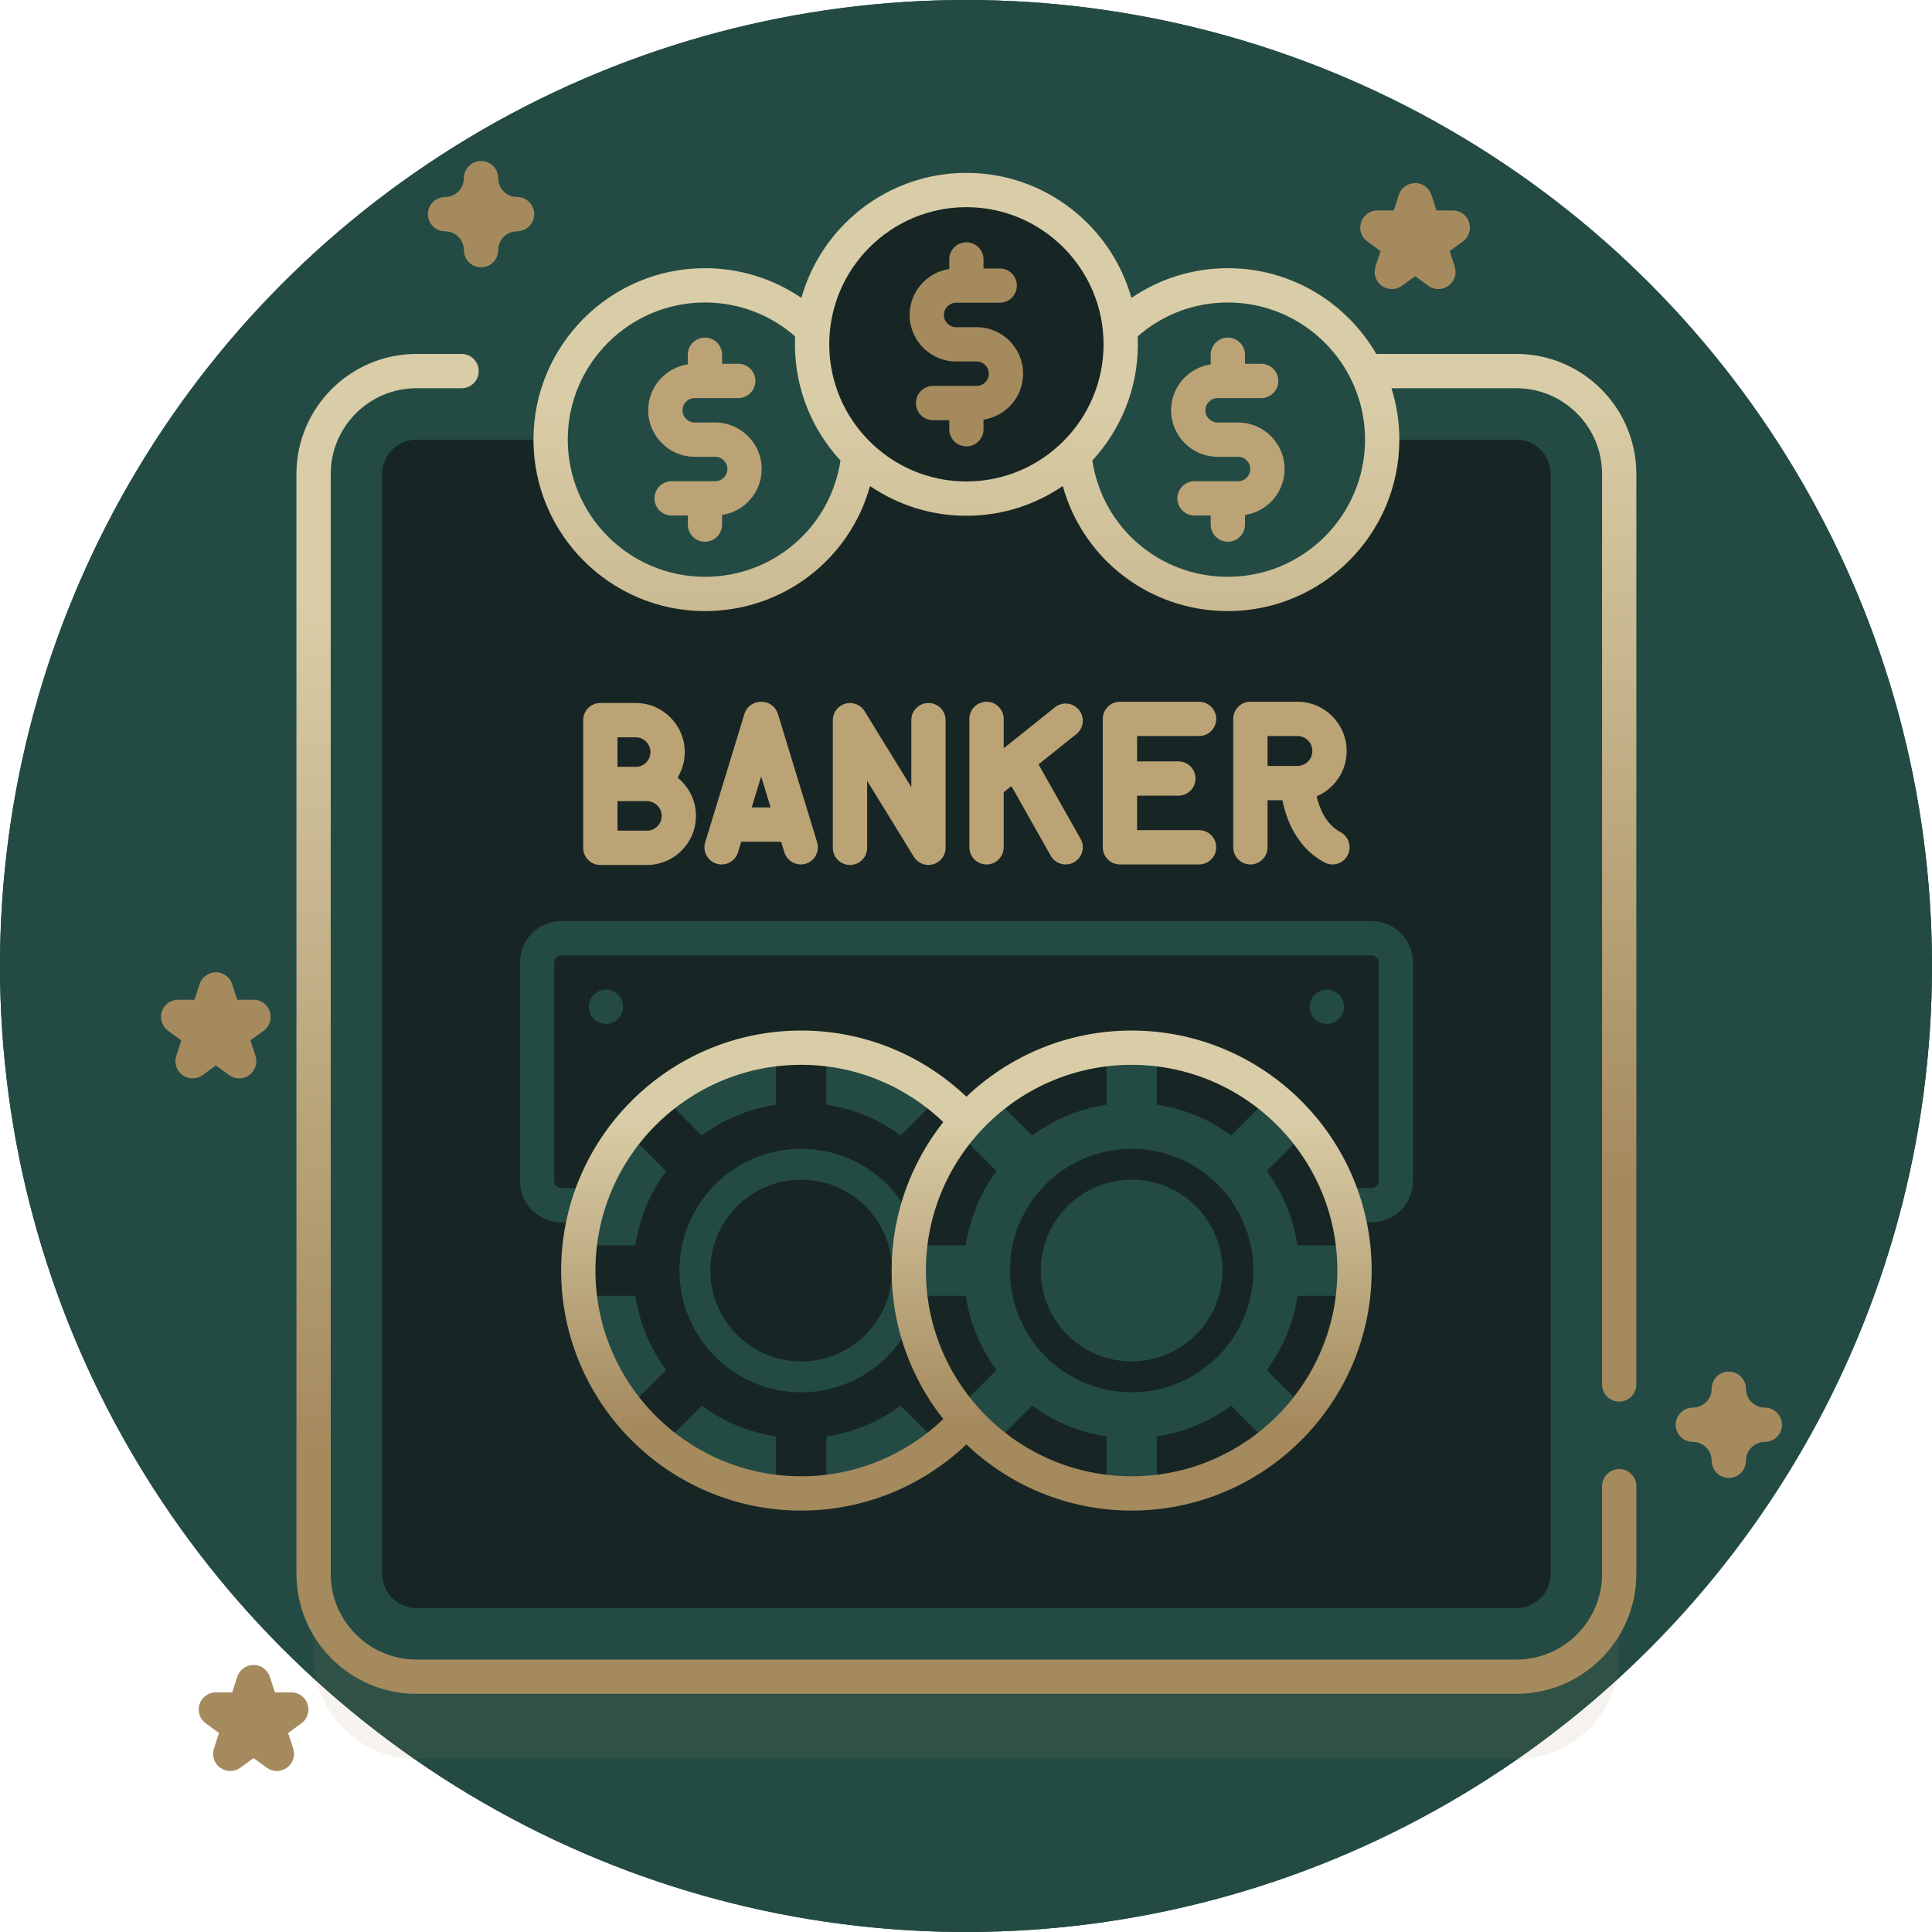 <svg width="96" height="96" viewBox="0 0 96 96" fill="none" xmlns="http://www.w3.org/2000/svg">
<g filter="url(#filter0_b_42_4304)">
<circle cx="48" cy="48" r="48" fill="#234B44"/>
<circle cx="48" cy="48" r="47.25" stroke="#234B44" stroke-width="1.5"/>
</g>
<path opacity="0.1" d="M75.346 87.403H20.693C17.87 87.403 15.582 85.115 15.582 82.292V27.639C15.582 24.816 17.87 22.528 20.693 22.528H75.346C78.169 22.528 80.457 24.816 80.457 27.639V82.292C80.457 85.115 78.169 87.403 75.346 87.403Z" fill="url(#paint0_linear_42_4304)"/>
<path d="M75.348 83.314H20.695C17.872 83.314 15.584 81.026 15.584 78.203V23.55C15.584 20.727 17.872 18.439 20.695 18.439H75.348C78.171 18.439 80.46 20.727 80.46 23.55V78.203C80.46 81.026 78.171 83.314 75.348 83.314Z" fill="#234B44"/>
<path d="M77.052 23.549V78.204C77.052 79.144 76.289 79.907 75.348 79.907H20.694C19.753 79.907 18.99 79.144 18.99 78.204V23.549C18.99 22.609 19.753 21.846 20.694 21.846H75.348C76.289 21.846 77.052 22.609 77.052 23.549Z" fill="#172624"/>
<path d="M70.208 58.69V47.814C70.208 46.687 69.29 45.769 68.163 45.769H27.882C26.755 45.769 25.838 46.687 25.838 47.814V58.69C25.838 59.818 26.755 60.735 27.882 60.735H68.163C69.29 60.735 70.208 59.818 70.208 58.69ZM27.882 59.031C27.695 59.031 27.542 58.878 27.542 58.69V47.814C27.542 47.626 27.695 47.473 27.882 47.473H68.163C68.351 47.473 68.504 47.626 68.504 47.814V58.69C68.504 58.878 68.351 59.031 68.163 59.031H27.882Z" fill="#234B44"/>
<path d="M39.811 74.208C45.927 74.208 50.886 69.25 50.886 63.133C50.886 57.017 45.927 52.059 39.811 52.059C33.695 52.059 28.736 57.017 28.736 63.133C28.736 69.25 33.695 74.208 39.811 74.208Z" fill="#234B44"/>
<path d="M48.475 56.24C47.953 55.585 47.359 54.991 46.704 54.469L41.063 60.109V52.132C40.652 52.085 40.234 52.059 39.811 52.059C39.387 52.059 38.969 52.085 38.558 52.132V60.109L32.918 54.469C32.262 54.991 31.668 55.585 31.146 56.24L36.787 61.881H28.809C28.762 62.292 28.736 62.71 28.736 63.134C28.736 63.557 28.762 63.975 28.809 64.386H36.787L31.146 70.027C31.668 70.682 32.263 71.276 32.918 71.798L38.558 66.158V74.136C38.969 74.182 39.387 74.208 39.811 74.208C40.234 74.208 40.652 74.182 41.063 74.136V66.158L46.704 71.798C47.359 71.276 47.953 70.682 48.476 70.027L42.835 64.386H50.813C50.859 63.975 50.885 63.557 50.885 63.134C50.885 62.71 50.859 62.292 50.813 61.881H42.835L48.475 56.24Z" fill="#172624"/>
<path d="M39.812 71.471C44.417 71.471 48.15 67.738 48.15 63.133C48.15 58.529 44.417 54.796 39.812 54.796C35.208 54.796 31.475 58.529 31.475 63.133C31.475 67.738 35.208 71.471 39.812 71.471Z" fill="#172624"/>
<path d="M39.81 69.182C43.151 69.182 45.859 66.474 45.859 63.133C45.859 59.793 43.151 57.085 39.81 57.085C36.47 57.085 33.762 59.793 33.762 63.133C33.762 66.474 36.47 69.182 39.81 69.182Z" fill="#234B44"/>
<path d="M45.859 63.133C45.859 62.895 45.844 62.66 45.817 62.428C45.417 63.53 45.192 64.715 45.164 65.949C45.607 65.108 45.859 64.15 45.859 63.133Z" fill="#FFC498"/>
<path d="M39.812 67.648C42.306 67.648 44.327 65.627 44.327 63.133C44.327 60.64 42.306 58.618 39.812 58.618C37.318 58.618 35.297 60.64 35.297 63.133C35.297 65.627 37.318 67.648 39.812 67.648Z" fill="#172624"/>
<path d="M56.231 74.208C62.347 74.208 67.305 69.25 67.305 63.133C67.305 57.017 62.347 52.059 56.231 52.059C50.114 52.059 45.156 57.017 45.156 63.133C45.156 69.25 50.114 74.208 56.231 74.208Z" fill="#172624"/>
<path d="M64.895 56.24C64.373 55.585 63.779 54.991 63.124 54.469L57.483 60.109V52.132C57.072 52.085 56.654 52.059 56.231 52.059C55.807 52.059 55.389 52.085 54.978 52.132V60.109L49.337 54.469C48.682 54.991 48.088 55.585 47.566 56.24L53.207 61.881H45.229C45.182 62.292 45.156 62.71 45.156 63.134C45.156 63.557 45.182 63.975 45.229 64.386H53.207L47.566 70.027C48.088 70.682 48.682 71.276 49.337 71.798L54.978 66.158V74.136C55.389 74.182 55.807 74.208 56.231 74.208C56.654 74.208 57.072 74.182 57.483 74.136V66.158L63.124 71.798C63.779 71.276 64.373 70.682 64.895 70.027L59.255 64.386H67.233C67.279 63.975 67.305 63.557 67.305 63.134C67.305 62.71 67.279 62.292 67.233 61.881H59.255L64.895 56.24Z" fill="#234B44"/>
<path d="M56.23 51.207C53.05 51.207 50.16 52.46 48.019 54.496C45.88 52.46 42.99 51.207 39.809 51.207C33.233 51.207 27.883 56.557 27.883 63.133C27.883 69.71 33.233 75.06 39.809 75.06C42.99 75.06 45.88 73.806 48.019 71.771C50.159 73.807 53.05 75.06 56.23 75.06C62.806 75.06 68.157 69.71 68.157 63.133C68.157 56.557 62.806 51.207 56.23 51.207ZM29.587 63.133C29.587 57.497 34.173 52.91 39.809 52.91C42.548 52.91 45.035 53.995 46.871 55.754C45.266 57.786 44.304 60.348 44.304 63.133C44.304 65.918 45.266 68.481 46.871 70.513C45.035 72.272 42.548 73.356 39.809 73.356C34.173 73.356 29.587 68.769 29.587 63.133ZM56.23 73.356C50.593 73.356 46.007 68.77 46.007 63.133C46.007 57.497 50.593 52.911 56.23 52.911C61.867 52.911 66.453 57.497 66.453 63.133C66.453 68.77 61.867 73.356 56.23 73.356Z" fill="url(#paint1_linear_42_4304)"/>
<path d="M56.23 71.471C60.835 71.471 64.568 67.738 64.568 63.133C64.568 58.529 60.835 54.796 56.23 54.796C51.626 54.796 47.893 58.529 47.893 63.133C47.893 67.738 51.626 71.471 56.23 71.471Z" fill="#234B44"/>
<path d="M56.23 69.182C59.571 69.182 62.279 66.474 62.279 63.133C62.279 59.793 59.571 57.085 56.23 57.085C52.89 57.085 50.182 59.793 50.182 63.133C50.182 66.474 52.89 69.182 56.23 69.182Z" fill="#172624"/>
<path d="M56.23 67.648C58.724 67.648 60.745 65.627 60.745 63.133C60.745 60.64 58.724 58.618 56.23 58.618C53.736 58.618 51.715 60.64 51.715 63.133C51.715 65.627 53.736 67.648 56.23 67.648Z" fill="#234B44"/>
<path d="M32.145 42.98H29.83C29.36 42.98 28.979 42.598 28.979 42.128V35.784C28.979 35.314 29.36 34.932 29.83 34.932H31.587C32.931 34.932 34.025 36.026 34.025 37.37C34.025 37.835 33.894 38.27 33.667 38.64C34.225 39.087 34.582 39.773 34.582 40.542C34.582 41.886 33.489 42.98 32.145 42.98ZM30.682 41.276H32.145C32.549 41.276 32.879 40.946 32.879 40.542C32.879 40.137 32.549 39.808 32.145 39.808H30.682V41.276ZM30.682 38.104H31.587C31.991 38.104 32.321 37.775 32.321 37.37C32.321 36.965 31.991 36.636 31.587 36.636H30.682V38.104Z" fill="#BCA376"/>
<path d="M46.135 42.98C45.844 42.98 45.567 42.831 45.409 42.574L43.087 38.797V42.128C43.087 42.598 42.705 42.98 42.235 42.98C41.764 42.98 41.383 42.598 41.383 42.128V35.785C41.383 35.403 41.636 35.069 42.003 34.965C42.37 34.861 42.761 35.013 42.96 35.338L45.283 39.115V35.784C45.283 35.314 45.664 34.932 46.135 34.932C46.605 34.932 46.986 35.314 46.986 35.784V42.128C46.986 42.509 46.733 42.844 46.366 42.947C46.29 42.969 46.212 42.98 46.135 42.98Z" fill="#BCA376"/>
<path d="M53.694 41.683L51.603 37.981L53.484 36.476C53.852 36.181 53.911 35.645 53.617 35.278C53.323 34.911 52.787 34.851 52.42 35.145L49.872 37.184V35.721C49.872 35.251 49.49 34.87 49.02 34.87C48.549 34.87 48.168 35.251 48.168 35.721V42.102C48.168 42.573 48.549 42.954 49.02 42.954C49.49 42.954 49.872 42.573 49.872 42.102V39.366L50.255 39.059L52.21 42.521C52.367 42.798 52.655 42.954 52.953 42.954C53.094 42.954 53.238 42.919 53.371 42.844C53.781 42.612 53.925 42.093 53.694 41.683Z" fill="#BCA376"/>
<path d="M59.581 36.573C60.051 36.573 60.433 36.192 60.433 35.721C60.433 35.251 60.051 34.869 59.581 34.869H55.649C55.178 34.869 54.797 35.251 54.797 35.721V42.102C54.797 42.572 55.178 42.954 55.649 42.954H59.581C60.051 42.954 60.433 42.572 60.433 42.102C60.433 41.631 60.051 41.25 59.581 41.25H56.501V39.537H58.553C59.024 39.537 59.405 39.156 59.405 38.685C59.405 38.214 59.024 37.833 58.553 37.833H56.501V36.573H59.581V36.573Z" fill="#BCA376"/>
<path d="M66.611 41.351C65.877 40.957 65.559 40.152 65.422 39.569C66.299 39.197 66.915 38.327 66.915 37.316C66.915 35.967 65.817 34.869 64.468 34.869H62.131C61.661 34.869 61.279 35.251 61.279 35.721V42.102C61.279 42.572 61.661 42.954 62.131 42.954C62.602 42.954 62.983 42.572 62.983 42.102V39.763H63.722C63.906 40.676 64.413 42.105 65.806 42.852C65.934 42.921 66.072 42.954 66.208 42.954C66.511 42.954 66.805 42.791 66.959 42.505C67.182 42.09 67.026 41.574 66.611 41.351ZM62.983 36.573H64.468C64.878 36.573 65.211 36.907 65.211 37.316C65.211 37.726 64.878 38.059 64.468 38.059H62.983V36.573Z" fill="#BCA376"/>
<path d="M38.653 35.472C38.544 35.114 38.213 34.87 37.839 34.87H37.806C37.431 34.87 37.1 35.114 36.991 35.472L35.041 41.853C34.904 42.303 35.157 42.779 35.607 42.917C36.056 43.054 36.533 42.801 36.671 42.351L36.832 41.824H38.812L38.974 42.351C39.086 42.718 39.423 42.954 39.788 42.954C39.87 42.954 39.954 42.942 40.037 42.917C40.487 42.779 40.74 42.303 40.603 41.853L38.653 35.472ZM37.352 40.12L37.822 38.583L38.292 40.12H37.352Z" fill="#BCA376"/>
<path d="M30.11 50.877C30.58 50.877 30.962 50.495 30.962 50.025C30.962 49.554 30.58 49.173 30.11 49.173C29.639 49.173 29.258 49.554 29.258 50.025C29.258 50.495 29.639 50.877 30.11 50.877Z" fill="#234B44"/>
<path d="M65.932 50.877C66.403 50.877 66.784 50.495 66.784 50.025C66.784 49.554 66.403 49.173 65.932 49.173C65.462 49.173 65.08 49.554 65.08 50.025C65.08 50.495 65.462 50.877 65.932 50.877Z" fill="#234B44"/>
<path d="M61.011 29.513C65.245 29.513 68.678 26.08 68.678 21.846C68.678 17.611 65.245 14.179 61.011 14.179C56.776 14.179 53.344 17.611 53.344 21.846C53.344 26.08 56.776 29.513 61.011 29.513Z" fill="#234B44"/>
<path d="M63.83 23.305C63.83 22.031 62.793 20.994 61.519 20.994H60.502C60.167 20.994 59.895 20.722 59.895 20.387C59.895 20.052 60.167 19.78 60.502 19.78H62.667C63.137 19.78 63.519 19.398 63.519 18.928C63.519 18.458 63.137 18.076 62.667 18.076H61.863V17.627C61.863 17.157 61.481 16.776 61.011 16.776C60.54 16.776 60.159 17.157 60.159 17.627V18.105C59.047 18.271 58.191 19.23 58.191 20.387C58.191 21.661 59.228 22.698 60.502 22.698H61.519C61.854 22.698 62.126 22.97 62.126 23.305C62.126 23.64 61.854 23.912 61.519 23.912H59.355C58.884 23.912 58.503 24.294 58.503 24.764C58.503 25.234 58.884 25.616 59.355 25.616H60.159V26.065C60.159 26.535 60.54 26.917 61.011 26.917C61.481 26.917 61.863 26.535 61.863 26.065V25.587C62.974 25.421 63.83 24.462 63.83 23.305Z" fill="#BCA376"/>
<path d="M35.028 29.513C39.263 29.513 42.695 26.08 42.695 21.846C42.695 17.611 39.263 14.179 35.028 14.179C30.794 14.179 27.361 17.611 27.361 21.846C27.361 26.08 30.794 29.513 35.028 29.513Z" fill="#234B44"/>
<path d="M37.847 23.305C37.847 22.031 36.811 20.994 35.537 20.994H34.52C34.185 20.994 33.913 20.722 33.913 20.387C33.913 20.052 34.185 19.78 34.52 19.78H36.684C37.155 19.78 37.536 19.398 37.536 18.928C37.536 18.458 37.155 18.076 36.684 18.076H35.88V17.627C35.88 17.157 35.499 16.776 35.028 16.776C34.558 16.776 34.176 17.157 34.176 17.627V18.105C33.065 18.271 32.209 19.23 32.209 20.387C32.209 21.661 33.246 22.698 34.52 22.698H35.537C35.871 22.698 36.144 22.97 36.144 23.305C36.144 23.64 35.871 23.912 35.537 23.912H33.372C32.902 23.912 32.52 24.294 32.52 24.764C32.52 25.234 32.902 25.616 33.372 25.616H34.176V26.065C34.176 26.535 34.558 26.917 35.028 26.917C35.499 26.917 35.88 26.535 35.88 26.065V25.587C36.992 25.421 37.847 24.462 37.847 23.305Z" fill="#BCA376"/>
<path d="M48.023 24.776C52.257 24.776 55.69 21.344 55.69 17.109C55.69 12.875 52.257 9.442 48.023 9.442C43.788 9.442 40.355 12.875 40.355 17.109C40.355 21.344 43.788 24.776 48.023 24.776Z" fill="#172624"/>
<path d="M80.458 72.997C79.987 72.997 79.606 73.378 79.606 73.849V78.203C79.606 80.552 77.695 82.463 75.347 82.463H20.694C18.345 82.463 16.434 80.552 16.434 78.203V23.55C16.434 21.202 18.345 19.291 20.694 19.291H22.936C23.407 19.291 23.788 18.91 23.788 18.439C23.788 17.968 23.407 17.587 22.936 17.587H20.694C17.406 17.587 14.73 20.262 14.73 23.55V78.203C14.73 81.491 17.406 84.166 20.694 84.166H75.346C78.634 84.166 81.31 81.491 81.31 78.203V73.849C81.31 73.378 80.928 72.997 80.458 72.997Z" fill="url(#paint2_linear_42_4304)"/>
<path d="M75.346 17.587H68.386C66.911 15.043 64.16 13.326 61.013 13.326C59.28 13.326 57.623 13.845 56.219 14.804C55.211 11.224 51.918 8.59 48.02 8.59C44.121 8.59 40.828 11.223 39.82 14.804C38.417 13.845 36.76 13.326 35.027 13.326C30.329 13.326 26.508 17.148 26.508 21.845C26.508 26.543 30.329 30.364 35.027 30.364C38.927 30.364 42.226 27.779 43.231 24.151C44.597 25.082 46.245 25.628 48.02 25.628C49.794 25.628 51.443 25.082 52.809 24.151C53.814 27.779 57.113 30.364 61.013 30.364C65.71 30.364 69.532 26.543 69.532 21.845C69.532 20.956 69.394 20.098 69.14 19.291H75.346C77.695 19.291 79.606 21.201 79.606 23.55V68.792C79.606 69.262 79.987 69.644 80.457 69.644C80.928 69.644 81.309 69.262 81.309 68.792V23.55C81.309 20.262 78.634 17.587 75.346 17.587ZM35.027 28.661C31.269 28.661 28.212 25.603 28.212 21.845C28.212 18.087 31.269 15.03 35.027 15.03C36.691 15.03 38.268 15.626 39.511 16.715C39.505 16.846 39.501 16.977 39.501 17.109C39.501 19.335 40.36 21.363 41.763 22.883C41.261 26.202 38.43 28.661 35.027 28.661ZM41.205 17.109C41.205 13.351 44.262 10.294 48.02 10.294C51.778 10.294 54.835 13.351 54.835 17.109C54.835 20.867 51.778 23.924 48.02 23.924C44.262 23.924 41.205 20.867 41.205 17.109ZM61.013 28.661C57.61 28.661 54.779 26.202 54.277 22.883C55.68 21.363 56.539 19.335 56.539 17.109C56.539 16.977 56.535 16.846 56.529 16.715C57.771 15.626 59.349 15.03 61.013 15.03C64.771 15.03 67.828 18.087 67.828 21.845C67.828 25.603 64.771 28.661 61.013 28.661Z" fill="url(#paint3_linear_42_4304)"/>
<path d="M50.838 18.568C50.838 17.294 49.801 16.258 48.527 16.258H47.51C47.175 16.258 46.903 15.985 46.903 15.65C46.903 15.316 47.175 15.043 47.51 15.043H49.675C50.145 15.043 50.527 14.662 50.527 14.191C50.527 13.721 50.145 13.34 49.675 13.34H48.87V12.891C48.87 12.42 48.489 12.039 48.019 12.039C47.548 12.039 47.167 12.42 47.167 12.891V13.368C46.055 13.535 45.199 14.493 45.199 15.651C45.199 16.925 46.236 17.961 47.51 17.961H48.527C48.862 17.961 49.134 18.234 49.134 18.569C49.134 18.903 48.862 19.175 48.527 19.175H46.362C45.892 19.175 45.511 19.557 45.511 20.027C45.511 20.498 45.892 20.879 46.362 20.879H47.167V21.328C47.167 21.799 47.548 22.18 48.019 22.18C48.489 22.18 48.87 21.799 48.87 21.328V20.851C49.982 20.684 50.838 19.726 50.838 18.568Z" fill="#A58A5E"/>
<path d="M23.903 13.282C23.432 13.282 23.051 12.9 23.051 12.43C23.051 11.913 22.63 11.493 22.114 11.493C21.643 11.493 21.262 11.111 21.262 10.641C21.262 10.17 21.643 9.789 22.114 9.789C22.63 9.789 23.051 9.368 23.051 8.852C23.051 8.381 23.432 8 23.903 8C24.373 8 24.755 8.381 24.755 8.852C24.755 9.368 25.175 9.789 25.692 9.789C26.162 9.789 26.544 10.17 26.544 10.641C26.544 11.111 26.162 11.493 25.692 11.493C25.175 11.493 24.755 11.913 24.755 12.43C24.755 12.9 24.373 13.282 23.903 13.282Z" fill="#A58A5E"/>
<path d="M85.904 73.436C85.434 73.436 85.053 73.055 85.053 72.584C85.053 72.068 84.632 71.647 84.116 71.647C83.645 71.647 83.264 71.266 83.264 70.795C83.264 70.325 83.645 69.943 84.116 69.943C84.632 69.943 85.053 69.523 85.053 69.006C85.053 68.536 85.434 68.154 85.904 68.154C86.375 68.154 86.756 68.536 86.756 69.006C86.756 69.523 87.177 69.943 87.694 69.943C88.164 69.943 88.545 70.325 88.545 70.795C88.545 71.266 88.164 71.647 87.694 71.647C87.177 71.647 86.756 72.068 86.756 72.584C86.756 73.055 86.375 73.436 85.904 73.436Z" fill="#A58A5E"/>
<path d="M71.474 14.364C71.298 14.364 71.123 14.31 70.973 14.201L70.316 13.723L69.658 14.201C69.36 14.418 68.956 14.418 68.657 14.201C68.358 13.984 68.233 13.6 68.347 13.249L68.599 12.476L67.941 11.998C67.642 11.781 67.517 11.396 67.632 11.046C67.746 10.694 68.073 10.457 68.442 10.457H69.255L69.506 9.684C69.62 9.333 69.947 9.095 70.316 9.095C70.685 9.095 71.012 9.333 71.126 9.684L71.377 10.457H72.19C72.559 10.457 72.886 10.694 73 11.046C73.114 11.396 72.989 11.781 72.691 11.998L72.033 12.476L72.284 13.249C72.398 13.6 72.274 13.984 71.975 14.201C71.825 14.31 71.65 14.364 71.474 14.364Z" fill="#A58A5E"/>
<path d="M13.757 88C13.582 88 13.406 87.946 13.257 87.837L12.599 87.36L11.941 87.837C11.643 88.054 11.239 88.054 10.94 87.837C10.642 87.62 10.517 87.236 10.631 86.885L10.882 86.112L10.224 85.634C9.926 85.417 9.801 85.032 9.915 84.681C10.029 84.33 10.356 84.093 10.725 84.093H11.538L11.789 83.32C11.903 82.969 12.23 82.731 12.599 82.731C12.968 82.731 13.295 82.969 13.409 83.32L13.661 84.093H14.473C14.842 84.093 15.169 84.331 15.284 84.681C15.398 85.032 15.273 85.417 14.974 85.634L14.317 86.112L14.568 86.885C14.682 87.236 14.557 87.62 14.258 87.837C14.109 87.946 13.933 88 13.757 88Z" fill="#A58A5E"/>
<path d="M11.884 53.583C11.709 53.583 11.533 53.529 11.383 53.42L10.726 52.943L10.069 53.42C9.77 53.637 9.366 53.637 9.067 53.42C8.768 53.203 8.643 52.819 8.758 52.468L9.009 51.695L8.351 51.217C8.053 51 7.928 50.616 8.042 50.265C8.156 49.913 8.483 49.676 8.852 49.676H9.665L9.916 48.903C10.03 48.552 10.357 48.314 10.726 48.314C11.095 48.314 11.422 48.552 11.536 48.903L11.787 49.676H12.6C12.969 49.676 13.296 49.914 13.41 50.265C13.524 50.616 13.399 51 13.101 51.217L12.444 51.695L12.695 52.468C12.809 52.819 12.684 53.203 12.385 53.42C12.236 53.529 12.06 53.583 11.884 53.583Z" fill="#A58A5E"/>
<defs>
<filter id="filter0_b_42_4304" x="-6" y="-6" width="108" height="108" filterUnits="userSpaceOnUse" color-interpolation-filters="sRGB">
<feFlood flood-opacity="0" result="BackgroundImageFix"/>
<feGaussianBlur in="BackgroundImageFix" stdDeviation="3"/>
<feComposite in2="SourceAlpha" operator="in" result="effect1_backgroundBlur_42_4304"/>
<feBlend mode="normal" in="SourceGraphic" in2="effect1_backgroundBlur_42_4304" result="shape"/>
</filter>
<linearGradient id="paint0_linear_42_4304" x1="48.02" y1="22.528" x2="48.02" y2="87.403" gradientUnits="userSpaceOnUse">
<stop offset="0.182" stop-color="#D9CDA7"/>
<stop offset="0.818" stop-color="#A58A5E"/>
</linearGradient>
<linearGradient id="paint1_linear_42_4304" x1="48.02" y1="51.207" x2="48.02" y2="75.06" gradientUnits="userSpaceOnUse">
<stop offset="0.182" stop-color="#D9CDA7"/>
<stop offset="0.818" stop-color="#A58A5E"/>
</linearGradient>
<linearGradient id="paint2_linear_42_4304" x1="48.02" y1="17.587" x2="48.02" y2="84.166" gradientUnits="userSpaceOnUse">
<stop offset="0.182" stop-color="#D9CDA7"/>
<stop offset="0.818" stop-color="#A58A5E"/>
</linearGradient>
<linearGradient id="paint3_linear_42_4304" x1="53.909" y1="8.59" x2="53.909" y2="69.644" gradientUnits="userSpaceOnUse">
<stop offset="0.182" stop-color="#D9CDA7"/>
<stop offset="0.818" stop-color="#A58A5E"/>
</linearGradient>
</defs>
</svg>
